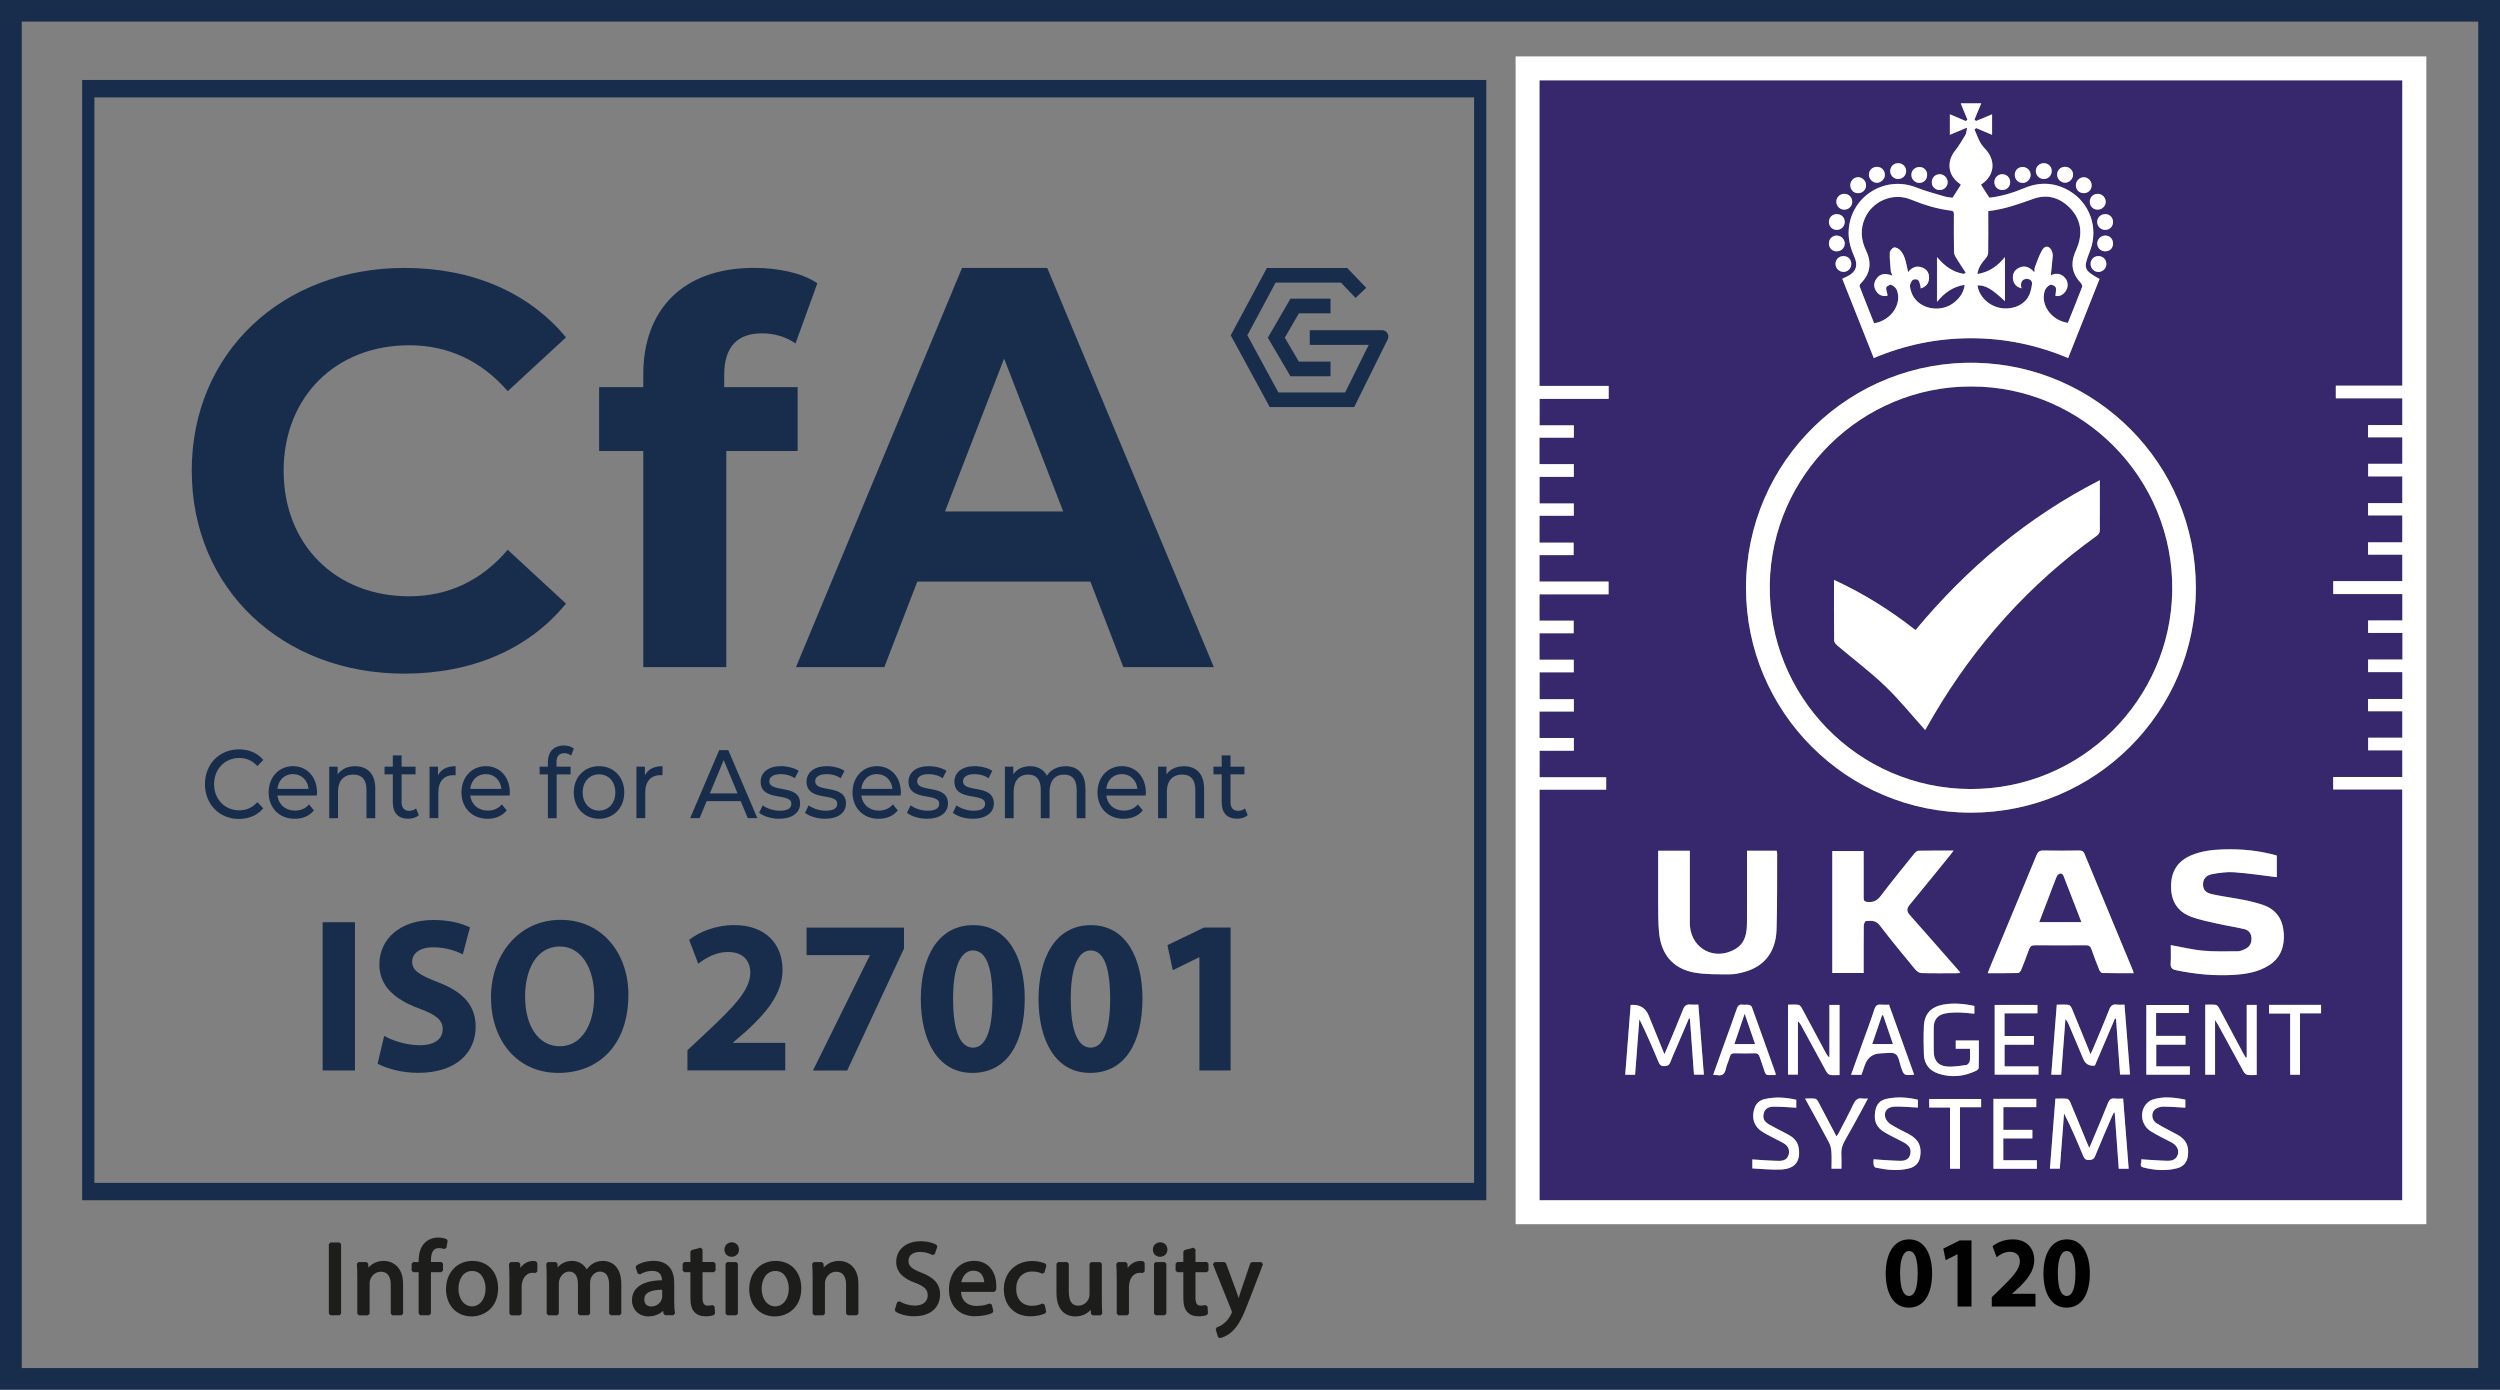 <?xml version="1.0" encoding="UTF-8"?>
<svg id="Layer_2" data-name="Layer 2" xmlns="http://www.w3.org/2000/svg" viewBox="0 0 523.65 291.08">
  <rect x="0" y="0" width="523.65" height="291.08" fill="#808080" stroke="none"/>
  <defs>
    <style>
      .cls-1 {
        fill: #1d1d1b;
      }

      .cls-2 {
        fill: #fff;
      }

      .cls-3 {
        fill: #010101;
      }

      .cls-4 {
        fill: #172d4b;
      }

      .cls-5 {
        fill: #37276c;
      }
    </style>
  </defs>
  <g id="Layer_1-2" data-name="Layer 1">
    <g>
      <g>
        <g>
          <path class="cls-5" d="M431.55,182.96c-.28.08-.62.32-.72.57-.63,1.53-1.19,3.08-1.78,4.62-.62,1.63-1.25,3.26-1.91,5h8.85c-1.3-3.36-2.54-6.59-3.81-9.82-.08-.19-.46-.42-.63-.37Z"/>
          <path class="cls-5" d="M412.69,165.27c23.42.07,41.94-18.81,42.3-41.47.38-23.71-18.91-42.91-42.16-42.85-22.91-.05-41.75,18.5-42.15,41.41-.41,23.36,18.39,42.84,42,42.91ZM384.15,121.49c6.17,2.82,11.76,6.34,17.07,10.51,10.78-12.96,23.4-23.63,38.61-31.4,0,2.21,0,4.23,0,6.25,0,1.35-.03,2.69.01,4.04.02.62-.18,1.01-.68,1.37-14.09,10.1-25.39,22.72-34.17,37.64-.59,1-1.16,2.02-1.74,3.03h0c-.07.06-.03.04-.01.02v-.02c-2.8-3.12-5.39-6.36-8.37-9.21-3.15-3.02-6.67-5.66-10.01-8.48-.3-.26-.68-.67-.68-1.01-.05-4.17-.03-8.35-.03-12.72Z"/>
          <path class="cls-5" d="M365.44,212.33c-.78,2.29-1.46,4.3-2.16,6.36h4.34c-.72-2.09-1.4-4.09-2.18-6.36Z"/>
          <path class="cls-5" d="M394.45,212.68c-.08-.01-.15-.02-.23-.03-.68,1.99-1.36,3.99-2.07,6.06h4.35c-.7-2.06-1.37-4.04-2.05-6.02Z"/>
          <path class="cls-5" d="M419.95,53.85v9.25c-2.76-2.6-4.1-3.36-5.76-3.31.36,2.27,2.14,4.11,4.53,4.68,2.3.55,4.87-.28,6.05-2.16.5-.8.72-1.83.85-2.79.09-.7-.5-1.14-1.22-1.08-.71.06-1.09.54-1.09,1.27,0,.22.07.44.11.71-1.03-.29-1.63-.9-1.78-1.88-.14-.97.17-1.81,1.03-2.31,1.33-.78,2.45-.28,3.46.84.03-.47-.02-.8.09-1.08.5-1.26.9-2.6,1.62-3.73.6-.94,1.55-.66,1.94.4.1.29.21.61.18.9-.11,1.38-.27,2.76-.41,4.13,1.06-.53,2.15-.45,3.03.59.63.76.67,1.88.1,2.7-.58.84-1.36,1.19-2.16,1,.04-.66.23-1.28.06-1.77-.1-.3-.88-.65-1.16-.53-.46.2-.95.7-1.11,1.18-1.02,2.95,1.33,6.27,4.82,6.79,1-2.5,2.02-5.01,2.99-7.54.08-.21-.1-.63-.29-.83-1.74-1.84-2.2-3.92-1.23-6.28.25-.61.53-1.2.72-1.82.91-2.89.33-5.49-1.78-7.63-2.1-2.14-4.73-2.93-7.58-1.91-3.08,1.1-6.14,2.22-9.51,2.58v1.08c0,2.55.02,5.11-.02,7.66,0,.41-.26.89-.54,1.21-.82.93-1.53,1.88-1.73,3.26,2.45-.39,4.23-1.63,5.78-3.57Z"/>
          <path class="cls-5" d="M411.35,57.39c.12-.09.24-.18.36-.27-.63-.96-1.27-1.9-1.86-2.88-.26-.43-.57-.94-.58-1.41-.06-2.59-.03-5.18-.03-7.76,0-.45.07-.87-.62-.94-2.93-.34-5.71-1.24-8.44-2.34-3.7-1.5-8,.31-9.6,3.97-1.01,2.31-.79,4.56.28,6.79,1.2,2.52.89,4.81-1.12,6.82-.16.16-.3.5-.24.67.99,2.56,2.01,5.11,3.03,7.69.39-.09.69-.14.98-.24,3.01-1.01,4.79-4.11,3.79-6.71-.18-.46-.7-.9-1.18-1.1-.25-.1-1,.29-1.05.54-.09.49.17,1.04.27,1.57,0,.05-.04.11-.08.2-.97.15-1.75-.16-2.3-.99-.54-.83-.55-1.71,0-2.53.84-1.26,2.05-1.24,3.41-.7-.15-.44-.32-.73-.35-1.02-.11-1.26-.25-2.52-.21-3.78.01-.4.5-1.01.87-1.11.37-.09.99.24,1.3.57.43.47.77,1.07.97,1.68.31.92.46,1.9.7,2.92.8-1.05,1.83-1.47,3.07-.93.96.41,1.38,1.22,1.31,2.25-.07,1.09-.69,1.76-1.76,2.08,0-.13.02-.23,0-.32-.15-.49-.19-1.08-.5-1.42-.19-.21-.98-.22-1.18-.02-.33.34-.62.97-.55,1.41.13.79.4,1.63.85,2.28,1.83,2.63,5.92,3.07,8.47.96,1.13-.93,1.95-2.06,2.14-3.65-2.46.39-4.24,1.64-5.8,3.58v-9.38c1.56,1.91,3.33,3.17,5.63,3.53Z"/>
          <path class="cls-5" d="M496.02,129.95h7.18v-5.52h-14.48v-2.71h14.47v-5.55h-7.18v-2.58h7.18v-5.64h-7.18v-2.57h7.18v-5.6h-7.16v-2.64h7.16v-5.55h-7.18v-2.57h7.18v-5.6h-13.93v-2.65h13.93V16.82h-180.73v64h14.49v2.71h-14.47v5.55h7.18v2.58h-7.21v5.54h7.2v2.67h-7.18v5.57h7.18v2.58h-7.19v5.64h7.15v2.61h-7.15v5.54h14.47v2.67h-14.47v5.52h7.16v2.64h-7.16v5.54h7.18v2.64h-7.16v5.63h7.18v2.58h-7.2v5.54h7.2v2.67h-7.18v5.56h13.95v2.59h-13.96v86.01h180.71v-86.05h-14.47v-2.61h14.48v-5.58h-7.16v-2.64h7.16v-5.55h-7.18v-2.57h7.19v-5.63h-7.18v-2.64h7.2v-5.57h-7.2v-2.61ZM441.03,52.64c-.97.03-1.74-.7-1.74-1.65,0-.88.77-1.64,1.66-1.65.94-.01,1.62.66,1.64,1.62.02.96-.62,1.65-1.57,1.68ZM441.2,55.26c.02.94-.77,1.72-1.7,1.7-.91-.03-1.61-.76-1.6-1.69,0-.93.71-1.63,1.64-1.63.93,0,1.64.7,1.66,1.62ZM442.59,46.52c-.01.94-.71,1.63-1.64,1.63-.91,0-1.65-.72-1.67-1.63-.02-.96.75-1.7,1.72-1.67.93.02,1.61.73,1.59,1.67ZM439.36,40.6c.91,0,1.66.71,1.69,1.62.02.89-.7,1.66-1.61,1.69-.93.04-1.67-.63-1.72-1.56-.05-.97.68-1.74,1.64-1.75ZM436.45,37.12c.89,0,1.64.73,1.66,1.64.02.94-.65,1.66-1.58,1.69-.93.03-1.67-.64-1.72-1.56-.05-.93.72-1.77,1.64-1.77ZM432.54,34.95c.92,0,1.66.71,1.68,1.62.02.86-.76,1.67-1.63,1.71-.88.03-1.66-.7-1.71-1.6-.05-.97.68-1.73,1.65-1.72ZM428.17,34.18c.92.04,1.59.76,1.57,1.68-.02.96-.79,1.67-1.74,1.63-.9-.04-1.6-.79-1.59-1.69.02-.94.8-1.66,1.75-1.62ZM423.62,34.99c.95-.02,1.72.73,1.71,1.67-.01.89-.74,1.64-1.63,1.66-.95.02-1.68-.71-1.68-1.68,0-.94.67-1.62,1.6-1.64ZM419.48,36.49c.92.05,1.6.79,1.57,1.72-.03.93-.75,1.61-1.68,1.59-.94-.02-1.63-.73-1.62-1.65,0-.95.8-1.7,1.74-1.66ZM408.42,28.22v-4.3c1.1.47,2.21.95,3.33,1.42.12-.09.23-.19.35-.28-.46-1.13-.93-2.27-1.4-3.43h4.29c-.47,1.12-.94,2.25-1.41,3.38.11.11.21.22.32.32,1.1-.46,2.21-.92,3.36-1.4v4.29c-1.11-.47-2.22-.94-3.33-1.41-.12.1-.23.19-.35.29.41.94.76,1.92,1.25,2.81.35.62.9,1.13,1.35,1.69,1.86,2.3,1.46,5.14-.95,6.84-.14.1-.27.19-.3.22.58.9,1.13,1.75,1.76,2.74,2.43-.28,4.92-1.01,7.34-2.02,3.23-1.36,6.41-1.19,9.43.59,4.24,2.5,6.07,7.66,4.41,12.3-.05.13-.09.26-.14.39-1.4,3.57-1.29,3.89,2.04,5.76-2.18,5.48-4.36,10.97-6.58,16.56-6.53-2.75-13.29-4.14-20.33-4.15-7.04,0-13.82,1.38-20.38,4.15-2.2-5.55-4.39-11.04-6.6-16.61.38-.17.68-.32.98-.46,1.82-.83,2.4-2.24,1.59-4.05-.72-1.62-1.25-3.27-1.24-5.07.03-7.34,7.36-12.24,14.19-9.53,1.91.76,3.92,1.28,5.9,1.87.58.17,1.21.21,1.68.28.64-1,1.17-1.83,1.75-2.73-.03-.02-.17-.16-.32-.27-2.39-1.69-2.72-4.53-.9-6.87.82-1.05,1.5-2.2,2.19-3.35.2-.33.19-.77.34-1.51-1.36.57-2.47,1.03-3.62,1.51ZM384.47,55.22c.04-.91.77-1.59,1.7-1.57.94.02,1.61.71,1.6,1.66-.01.92-.73,1.65-1.63,1.65-.94,0-1.7-.8-1.67-1.74ZM406.26,36.49c.9-.02,1.67.71,1.7,1.61.03.9-.68,1.66-1.58,1.7-.94.04-1.68-.61-1.73-1.54-.05-.97.66-1.75,1.62-1.77ZM402.1,34.99c.92.04,1.57.74,1.55,1.68-.02.92-.71,1.63-1.62,1.64-.91.01-1.71-.79-1.69-1.7.02-.94.8-1.66,1.75-1.62ZM397.63,34.18c.91.02,1.62.74,1.63,1.64,0,.93-.77,1.69-1.71,1.67-.91-.02-1.61-.73-1.62-1.65,0-.97.73-1.69,1.7-1.66ZM393.19,34.95c.93.02,1.61.74,1.61,1.68,0,.88-.78,1.65-1.67,1.65-.91,0-1.72-.85-1.67-1.76.05-.92.79-1.59,1.73-1.57ZM389.21,37.12c.87,0,1.65.77,1.66,1.66.02.91-.69,1.65-1.61,1.68-.94.03-1.65-.64-1.69-1.58-.04-.97.69-1.75,1.64-1.76ZM386.33,40.6c.9.01,1.63.73,1.64,1.63.01.9-.69,1.64-1.59,1.68-.95.04-1.73-.69-1.74-1.63-.02-.94.74-1.69,1.69-1.68ZM384.71,44.85c.95,0,1.66.67,1.68,1.6.02.91-.68,1.67-1.59,1.7-.97.04-1.72-.69-1.72-1.66,0-.93.7-1.63,1.63-1.64ZM384.72,49.34c.9,0,1.65.75,1.67,1.64.02.95-.75,1.69-1.73,1.66-.94-.03-1.59-.72-1.58-1.68.01-.94.71-1.64,1.64-1.63ZM414.06,76c24.9.63,45.89,20.96,45.89,47.22,0,25.96-21.13,47-47.15,47-25.97,0-47.09-21.1-47.08-47.07.01-26.74,22.04-47.82,48.34-47.15ZM347.32,178.21h6.63v1.16c0,4.56,0,9.11,0,13.67,0,.31,0,.62.02.93.41,4.89,5.31,7.36,9.57,4.79,2.04-1.23,2.36-3.3,2.38-5.42.04-4.66.01-9.32.01-13.98v-1.16h6.21c.04.2.1.36.1.53-.03,5.35.05,10.7-.13,16.05-.16,4.59-2.54,7.61-6.58,8.76-1.02.29-2.1.56-3.15.55-2.51-.02-5.06.06-7.51-.38-4.45-.81-6.95-3.81-7.36-8.4-.17-1.95-.17-3.93-.18-5.89-.03-3.69,0-7.38,0-11.2ZM354.82,225.11c-.28-3.91-.57-7.83-.85-11.75l-.21-.02c-.92,2.14-1.83,4.28-2.75,6.43-.38.89-.8,1.76-1.12,2.67-.23.65-.56.87-1.27.88-.74.01-1-.3-1.25-.91-1.24-2.99-2.51-5.96-3.99-8.93-.3,3.86-.6,7.73-.9,11.65h-2.06c.38-4.86.76-9.71,1.14-14.62q2.78-.21,3.76,2.19c1.08,2.64,2.15,5.29,3.31,8.13.22-.5.38-.85.53-1.2,1.13-2.7,2.28-5.39,3.35-8.11.33-.84.74-1.23,1.65-1.08.47.07.96.01,1.57.01.39,4.9.77,9.75,1.16,14.68h-2.07ZM363.32,220.61c-.53-.01-.81.14-.96.68-.25.89-.69,1.74-.88,2.64-.23,1.05-.77,1.44-1.8,1.25-.23-.04-.47-.04-.83-.06.78-2.19,1.54-4.32,2.3-6.44.88-2.46,1.8-4.91,2.64-7.38.22-.66.51-.98,1.23-.87.4.06.83-.04,1.24.03.25.04.61.23.68.43,1.69,4.65,3.34,9.32,5,13.98.02.06-.02.13-.05.3-.42,0-.87-.03-1.3,0-.55.05-.79-.18-.95-.69-.32-1.05-.72-2.08-1.06-3.13-.17-.51-.4-.79-1.02-.76-1.41.05-2.82.04-4.24,0ZM373.05,244.96c-1.98.1-3.97-.14-6.02-.23v-1.88c1.85.11,3.7.27,5.54.3.96.02,1.88-.28,2.1-1.44.2-1.05-.22-1.81-1.35-2.41-1.34-.71-2.72-1.36-4.02-2.13-1.91-1.14-2.53-2.98-1.81-5.08.36-1.05,1.12-1.65,2.15-1.89,2.19-.51,4.37-.36,6.59.15v1.66c-1.57-.08-3.11-.22-4.65-.22-.95,0-1.87.26-2.16,1.39-.27,1.07.05,1.75,1.26,2.43,1.23.7,2.51,1.3,3.75,1.97,1.09.59,2.01,1.34,2.25,2.66.54,2.9-.65,4.56-3.65,4.71ZM376.58,213.93v11.16h-2.07v-14.65c.76,0,1.49-.07,2.18.03.28.04.57.42.73.72,1.69,3.12,3.35,6.25,5.02,9.38.17.32.36.63.74.92v-11h2.12v14.69c-.7,0-1.36.09-1.99-.04-.32-.06-.65-.45-.82-.77-1.75-3.16-3.47-6.34-5.19-9.52-.18-.32-.37-.64-.72-.92ZM389.67,233.06c-1.06,1.93-2.09,3.88-3.21,5.78-.56.96-.85,1.92-.77,3.03.07.95.01,1.92.01,2.93h-2.07c0-1.18.06-2.34-.02-3.5-.04-.66-.19-1.37-.49-1.95-1.61-3.04-3.28-6.04-5.03-9.24.8,0,1.47-.06,2.12.03.25.04.51.39.65.66,1.26,2.37,2.5,4.75,3.81,7.24.18-.27.34-.46.45-.68,1.04-2.02,2.12-4.02,3.09-6.07.42-.89.91-1.39,1.94-1.18.3.06.62,0,1.1,0-.56,1.05-1.06,2-1.58,2.95ZM390.6,223.16c-.22.65-.45,1.3-.68,1.97h-2.18c.89-2.48,1.75-4.87,2.61-7.27.77-2.14,1.58-4.27,2.27-6.43.26-.82.65-1.1,1.47-1,.51.06,1.03.01,1.6.01,1.75,4.89,3.49,9.74,5.26,14.66-2.14.19-2.13.19-2.75-1.6-.33-.94-.45-2.22-1.12-2.7-.67-.48-1.92-.17-2.91-.18q-2.7-.01-3.55,2.53ZM402.15,242.47c-.26,1.26-1.11,1.97-2.29,2.27-2.33.58-4.66.32-6.97-.17-.18-.04-.4-.35-.43-.56-.07-.43-.02-.88-.02-1.18,1.89.12,3.7.28,5.51.32.9.02,1.84-.18,2.14-1.26.32-1.14-.1-1.93-1.33-2.6-1.27-.69-2.59-1.3-3.85-2.02-1.85-1.06-2.44-2.36-2.14-4.4.24-1.62,1-2.45,2.63-2.76,2.1-.4,4.18-.27,6.32.24v1.64c-1.64-.08-3.24-.25-4.84-.2-1.52.04-2.32.97-2,2.25.14.56.65,1.15,1.15,1.47,1.22.77,2.54,1.38,3.82,2.06,2.02,1.07,2.77,2.66,2.3,4.9ZM401.14,203.01c-2.5-3.03-5.01-6.06-7.39-9.19-.85-1.12-1.86-.99-2.93-.89-.18.02-.43.62-.43.96-.03,2.9-.02,5.8-.02,8.69v1.22h-6.57v-25.55h6.57c0,1.48,0,2.95,0,4.42,0,1.79.02,3.59,0,5.38,0,.61.18.82.82.87,1.17.09,1.97-.24,2.72-1.22,2.29-3.02,4.69-5.96,7.07-8.92.21-.27.57-.59.87-.59,2.37-.05,4.75-.03,7.35-.03-.33.43-.53.72-.76,1-2.81,3.45-5.6,6.91-8.43,10.34-.64.78-.67,1.37.02,2.15,3.53,3.97,7.01,7.97,10.59,12.05-.23.06-.37.13-.52.13-2.55,0-5.11.04-7.66-.03-.44-.01-.98-.42-1.29-.8ZM402.98,215.01c.11-2.62,1.49-4.1,4.06-4.57,2.17-.4,4.31-.17,6.52.27v1.63c-1.16-.09-2.28-.24-3.4-.25-.96,0-1.94.03-2.87.24-1.47.32-2.21,1.31-2.24,2.82-.03,1.69-.02,3.38,0,5.07.01,1.85.86,3,2.7,3.18,1.37.13,2.79-.12,4.17-.32.28-.04.64-.56.69-.9.1-.77.03-1.57.03-2.49h-2.98v-1.74h4.84c0,1.9.02,3.82-.03,5.74,0,.21-.34.5-.58.62-2.5,1.19-5.09,1.45-7.74.63-1.97-.61-3.06-1.99-3.15-4.02-.08-1.96-.09-3.93,0-5.89ZM414.97,231.92h-4.43v12.88h-2.09v-12.82h-4.36v-1.79h10.88v1.73ZM426.64,244.79h-9.09v-14.64h8.97v1.74h-6.9v4.76h6.08v1.79h-6.09v4.55h7.03v1.78ZM426.97,225.09h-9.17v-14.59h8.95v1.75h-6.89v4.75h6.16v1.83h-6.16v4.53h7.1v1.72ZM443.78,244.8c-.29-3.94-.57-7.84-.85-11.74-.06-.02-.11-.03-.17-.05-.14.29-.29.58-.42.87-1.18,2.75-2.38,5.5-3.51,8.27-.28.68-.66.8-1.32.82-.69.02-.94-.29-1.18-.86-1.24-2.98-2.51-5.95-4.01-8.91-.3,3.84-.59,7.68-.89,11.59h-2.07c.38-4.88.76-9.71,1.15-14.67.85,0,1.67-.06,2.47.04.25.03.54.45.66.75,1.18,2.83,2.33,5.67,3.5,8.5.11.28.25.55.46,1.03.26-.59.44-1.01.62-1.43,1.1-2.64,2.23-5.26,3.28-7.92.3-.76.68-1.11,1.5-.99.5.07,1.03.01,1.68.01.39,4.9.77,9.76,1.16,14.69h-2.08ZM444.08,225.09c-.28-3.9-.56-7.8-.85-11.71-.08,0-.15-.01-.23-.02-1.4,3.29-2.81,6.58-4.2,9.85q-1.75.18-2.39-1.31c-1.05-2.47-2.09-4.95-3.14-7.43-.14-.34-.3-.67-.64-.99-.3,3.85-.59,7.7-.89,11.63h-2.07c.38-4.86.76-9.69,1.15-14.66.85,0,1.68-.07,2.48.04.28.04.57.51.72.85,1.28,3.08,2.53,6.18,3.87,9.48.22-.47.38-.78.51-1.1,1.14-2.74,2.31-5.46,3.39-8.22.33-.85.76-1.2,1.66-1.07.47.07.96.01,1.55.01.39,4.89.77,9.72,1.16,14.65h-2.08ZM440.35,203.81c-.22,0-.53-.37-.64-.64-.58-1.44-1.14-2.88-1.64-4.35-.22-.64-.57-.83-1.21-.83-3.55.02-7.1.03-10.66,0-.67,0-.99.24-1.2.85-.51,1.46-1.07,2.91-1.66,4.34-.11.26-.42.62-.65.63-2.06.05-4.13.03-6.34.03.16-.44.26-.76.39-1.06,3.28-7.88,6.57-15.76,9.82-23.65.29-.71.62-1,1.42-.98,2.52.05,5.04.04,7.55,0,.56,0,.86.14,1.08.68,3.36,8.15,6.75,16.28,10.13,24.42.06.15.1.31.18.58-2.25,0-4.41.02-6.57-.03ZM458.28,242.07c-.17,1.38-.92,2.29-2.27,2.64-2.36.62-4.74.42-7.06-.16-1.05-.26-.2-1.22-.46-1.71,1.92.12,3.73.28,5.54.31.96.02,1.88-.28,2.16-1.39.25-.98-.27-1.89-1.4-2.49-1.4-.74-2.84-1.41-4.19-2.24-1.82-1.12-2.45-3.36-1.44-5.24.33-.61,1-1.22,1.64-1.43,2.28-.77,4.61-.5,6.94-.02v1.68c-1.57-.08-3.1-.21-4.63-.22-.52,0-1.11.17-1.56.46-1.04.66-.97,2.32.19,3.05,1.4.87,2.91,1.57,4.35,2.38,1.8,1.01,2.45,2.35,2.19,4.39ZM458.7,225.1h-9.12v-14.59h8.9v1.68h-6.86v4.79h6.16v1.84h-6.13v4.54h7.05v1.74ZM472.7,225.17c-.68,0-1.34.08-1.96-.03-.32-.06-.66-.44-.83-.75-1.77-3.2-3.5-6.42-5.24-9.62-.16-.29-.35-.57-.69-1.13v11.47h-2.05v-14.66c.75,0,1.5-.07,2.23.04.27.04.55.45.71.75,1.7,3.16,3.38,6.32,5.06,9.49.14.27.3.53.46.79.08,0,.16-.02.24-.03v-10.98h2.09v14.68ZM467.93,204.16c-4.08.25-8.12-.13-12.13-.97-.86-.18-1.21-.54-1.15-1.46.09-1.23.02-2.47.02-3.8,2.35.42,4.54.97,6.75,1.17,2.42.22,4.87.15,7.31.12.55,0,1.14-.28,1.65-.54.88-.45,1.25-1.22,1.2-2.22-.05-1.01-.6-1.67-1.5-1.88-1.87-.45-3.78-.72-5.66-1.15-1.84-.42-3.71-.78-5.48-1.44-2.87-1.07-4.21-3.29-4.21-6.35,0-3.17,1.42-5.34,4.29-6.54,2.17-.91,4.46-1.15,6.78-1.22,3.74-.11,7.43.26,11.08,1.29v4.53c-2.99-.36-5.95-.82-8.93-1.03-1.52-.11-3.1.11-4.61.39-1.32.25-1.9,1.06-1.91,2.11-.01,1.09.48,1.79,1.89,2.1,2.18.48,4.41.75,6.6,1.19,1.41.29,2.83.62,4.19,1.1,2.69.96,4.03,3,4.21,5.81.18,2.8-.62,5.18-3.11,6.77-2.23,1.42-4.75,1.84-7.3,1.99ZM486.17,212.25h-4.41v12.86h-2.06v-12.82h-4.43v-1.81h10.9v1.77Z"/>
          <path class="cls-2" d="M317.46,11.81v244.61h190.76V11.81h-190.76ZM503.22,138.14h-7.2v2.64h7.18v5.63h-7.19v2.57h7.18v5.55h-7.16v2.64h7.16v5.58h-14.48v2.61h14.47v86.05h-180.71v-86.01h13.96v-2.59h-13.95v-5.56h7.18v-2.67h-7.2v-5.54h7.2v-2.58h-7.18v-5.63h7.16v-2.64h-7.18v-5.54h7.16v-2.64h-7.16v-5.52h14.47v-2.67h-14.47v-5.54h7.15v-2.61h-7.15v-5.64h7.19v-2.58h-7.18v-5.57h7.18v-2.67h-7.2v-5.54h7.21v-2.58h-7.18v-5.55h14.47v-2.71h-14.49V16.82h180.73v63.96h-13.93v2.65h13.93v5.6h-7.18v2.57h7.18v5.55h-7.16v2.64h7.16v5.6h-7.18v2.57h7.18v5.64h-7.18v2.58h7.18v5.55h-14.47v2.71h14.48v5.52h-7.18v2.61h7.2v5.57Z"/>
          <path class="cls-2" d="M412.8,170.22c26.01,0,47.14-21.04,47.15-47,0-26.26-20.99-46.59-45.89-47.22-26.3-.67-48.33,20.41-48.34,47.15-.01,25.97,21.11,47.07,47.08,47.07ZM412.84,80.95c23.24-.07,42.53,19.14,42.16,42.85-.36,22.66-18.88,41.54-42.3,41.47-23.61-.07-42.41-19.55-42-42.91.4-22.9,19.24-41.45,42.15-41.41Z"/>
          <path class="cls-2" d="M409.51,31.56c-1.83,2.34-1.49,5.18.9,6.87.16.11.29.24.32.27-.58.9-1.11,1.72-1.75,2.73-.47-.08-1.1-.11-1.68-.28-1.98-.59-3.99-1.11-5.9-1.87-6.83-2.71-14.16,2.19-14.19,9.53,0,1.81.52,3.45,1.24,5.07.8,1.82.22,3.22-1.59,4.05-.3.14-.6.28-.98.46,2.21,5.57,4.4,11.06,6.6,16.61,6.56-2.77,13.34-4.15,20.38-4.15,7.04,0,13.8,1.4,20.33,4.15,2.22-5.59,4.4-11.08,6.58-16.56-3.33-1.87-3.44-2.19-2.04-5.76.05-.13.09-.26.14-.39,1.66-4.64-.17-9.8-4.41-12.3-3.03-1.78-6.2-1.95-9.43-.59-2.42,1.02-4.92,1.75-7.34,2.02-.63-.98-1.18-1.83-1.76-2.74.03-.02.16-.12.3-.22,2.41-1.71,2.8-4.54.95-6.84-.45-.56-1.01-1.07-1.35-1.69-.5-.89-.84-1.87-1.25-2.81.12-.1.23-.19.35-.29,1.11.47,2.23.94,3.33,1.41v-4.29c-1.15.48-2.25.94-3.36,1.4-.11-.11-.21-.22-.32-.32.47-1.13.95-2.26,1.41-3.38h-4.29c.47,1.16.94,2.3,1.4,3.43-.12.09-.23.19-.35.28-1.11-.47-2.22-.95-3.33-1.42v4.3c1.15-.48,2.26-.94,3.62-1.51-.16.73-.15,1.18-.34,1.51-.69,1.14-1.37,2.3-2.19,3.35ZM415.9,54.15c.28-.32.53-.8.54-1.21.05-2.55.02-5.11.02-7.66v-1.08c3.37-.36,6.43-1.48,9.51-2.58,2.85-1.01,5.48-.23,7.58,1.91,2.1,2.15,2.69,4.75,1.78,7.63-.2.62-.48,1.22-.72,1.82-.97,2.36-.51,4.44,1.23,6.28.19.2.37.61.29.83-.97,2.53-1.99,5.05-2.99,7.54-3.49-.52-5.84-3.84-4.82-6.79.17-.48.65-.98,1.11-1.18.28-.12,1.05.23,1.16.53.17.49-.02,1.1-.06,1.77.8.19,1.58-.15,2.16-1,.56-.82.53-1.94-.1-2.7-.88-1.05-1.97-1.12-3.03-.59.14-1.37.3-2.75.41-4.13.02-.3-.08-.62-.18-.9-.39-1.06-1.33-1.34-1.94-.4-.72,1.12-1.12,2.46-1.62,3.73-.11.27-.06.61-.09,1.08-1.01-1.13-2.14-1.63-3.46-.84-.85.5-1.17,1.34-1.03,2.31.15.99.75,1.59,1.78,1.88-.05-.27-.11-.49-.11-.71,0-.73.37-1.21,1.09-1.27.72-.06,1.32.38,1.22,1.08-.13.96-.35,1.99-.85,2.79-1.18,1.88-3.75,2.71-6.05,2.16-2.39-.57-4.17-2.41-4.53-4.68,1.67-.05,3,.71,5.76,3.31v-9.25c-1.55,1.93-3.34,3.17-5.78,3.57.19-1.38.91-2.33,1.73-3.26ZM411.53,59.65c-.19,1.59-1.01,2.71-2.14,3.65-2.55,2.11-6.63,1.67-8.47-.96-.45-.65-.73-1.49-.85-2.28-.07-.44.22-1.07.55-1.41.2-.21.99-.2,1.18.02.31.34.35.93.5,1.42.03.09,0,.19,0,.32,1.08-.32,1.69-.99,1.76-2.08.07-1.03-.35-1.84-1.31-2.25-1.24-.54-2.27-.12-3.07.93-.23-1.02-.39-1.99-.7-2.92-.2-.61-.54-1.21-.97-1.68-.31-.33-.92-.67-1.3-.57-.38.1-.86.71-.87,1.11-.04,1.26.11,2.52.21,3.78.03.3.19.58.35,1.02-1.35-.54-2.57-.56-3.41.7-.55.82-.53,1.7,0,2.53.54.84,1.33,1.14,2.3.99.04-.09.09-.15.08-.2-.1-.53-.36-1.08-.27-1.57.04-.25.8-.64,1.05-.54.47.19,1,.63,1.18,1.1,1,2.6-.78,5.71-3.79,6.71-.29.1-.6.14-.98.24-1.02-2.58-2.05-5.12-3.03-7.69-.07-.17.08-.51.24-.67,2-2.01,2.32-4.3,1.12-6.82-1.07-2.23-1.28-4.48-.28-6.79,1.6-3.66,5.9-5.47,9.6-3.97,2.73,1.1,5.51,2,8.44,2.34.69.08.62.49.62.94,0,2.59-.03,5.18.03,7.76.01.48.31.98.58,1.41.59.98,1.24,1.92,1.86,2.88-.12.09-.24.18-.36.27-2.3-.36-4.07-1.62-5.63-3.53v9.38c1.56-1.94,3.34-3.19,5.8-3.58Z"/>
          <path class="cls-2" d="M410.09,203.84c.14,0,.29-.07.52-.13-3.58-4.08-7.06-8.08-10.59-12.05-.69-.78-.66-1.37-.02-2.15,2.83-3.43,5.63-6.89,8.43-10.34.22-.28.43-.57.76-1-2.6,0-4.98-.02-7.35.03-.3,0-.65.33-.87.59-2.38,2.96-4.78,5.9-7.07,8.92-.74.98-1.55,1.32-2.72,1.22-.64-.05-.83-.27-.82-.87.02-1.79,0-3.59,0-5.38,0-1.47,0-2.94,0-4.42h-6.57v25.55h6.57v-1.22c0-2.9-.01-5.8.02-8.69,0-.34.25-.94.43-.96,1.07-.1,2.08-.23,2.93.89,2.38,3.13,4.89,6.16,7.39,9.19.31.38.85.78,1.29.8,2.55.08,5.1.04,7.66.03Z"/>
          <path class="cls-2" d="M436.62,178.83c-.22-.54-.52-.69-1.08-.68-2.52.03-5.04.05-7.55,0-.79-.02-1.12.27-1.42.98-3.25,7.89-6.54,15.77-9.82,23.65-.13.31-.23.62-.39,1.06,2.21,0,4.27.02,6.34-.03.23,0,.54-.36.65-.63.58-1.43,1.14-2.88,1.66-4.34.22-.61.54-.85,1.2-.85,3.55.03,7.1.03,10.66,0,.65,0,1,.19,1.21.83.5,1.47,1.06,2.91,1.64,4.35.11.26.41.63.64.64,2.16.05,4.33.03,6.57.03-.08-.27-.12-.43-.18-.58-3.38-8.14-6.76-16.28-10.13-24.42ZM427.13,193.15c.67-1.74,1.29-3.37,1.91-5,.59-1.54,1.15-3.09,1.78-4.62.11-.26.44-.5.72-.57.17-.05.55.18.63.37,1.27,3.22,2.51,6.46,3.81,9.82h-8.85Z"/>
          <path class="cls-2" d="M478.34,195.41c-.18-2.81-1.52-4.85-4.21-5.81-1.35-.48-2.77-.82-4.19-1.1-2.19-.44-4.42-.71-6.6-1.19-1.41-.31-1.9-1.01-1.89-2.1.01-1.05.59-1.86,1.91-2.11,1.51-.28,3.09-.5,4.61-.39,2.98.21,5.94.67,8.93,1.03v-4.53c-3.65-1.04-7.33-1.4-11.08-1.29-2.32.07-4.61.31-6.78,1.22-2.88,1.2-4.29,3.37-4.29,6.54,0,3.06,1.34,5.28,4.21,6.35,1.76.65,3.63,1.02,5.48,1.44,1.88.43,3.79.7,5.66,1.15.9.21,1.45.87,1.5,1.88.05,1-.32,1.77-1.2,2.22-.51.26-1.1.54-1.65.54-2.44.02-4.89.09-7.31-.12-2.21-.2-4.39-.75-6.75-1.17,0,1.33.07,2.57-.02,3.8-.07.92.29,1.28,1.15,1.46,4,.83,8.05,1.22,12.13.97,2.56-.16,5.07-.58,7.3-1.99,2.49-1.58,3.29-3.96,3.11-6.77Z"/>
          <path class="cls-2" d="M347.51,195.3c.41,4.59,2.91,7.59,7.36,8.4,2.45.45,5,.37,7.51.38,1.05,0,2.12-.26,3.15-.55,4.04-1.15,6.43-4.17,6.58-8.76.18-5.34.1-10.7.13-16.05,0-.16-.06-.33-.1-.53h-6.21v1.16c0,4.66.03,9.32-.01,13.98-.02,2.12-.34,4.19-2.38,5.42-4.26,2.57-9.16.1-9.57-4.79-.03-.31-.02-.62-.02-.93,0-4.56,0-9.11,0-13.67v-1.16h-6.63c0,3.82-.02,7.51,0,11.2.01,1.96,0,3.94.18,5.89Z"/>
          <path class="cls-2" d="M443.02,230.1c-.83-.12-1.2.23-1.5.99-1.05,2.66-2.18,5.29-3.28,7.92-.18.42-.36.83-.62,1.43-.22-.48-.35-.76-.46-1.03-1.16-2.84-2.31-5.68-3.5-8.5-.13-.3-.41-.72-.66-.75-.8-.1-1.62-.04-2.47-.04-.39,4.96-.77,9.79-1.15,14.67h2.07c.3-3.9.59-7.74.89-11.59,1.5,2.96,2.77,5.93,4.01,8.91.24.57.49.88,1.18.86.66-.02,1.04-.14,1.32-.82,1.13-2.77,2.33-5.52,3.51-8.27.13-.3.28-.58.42-.87.06.02.11.03.17.05.28,3.9.57,7.8.85,11.74h2.08c-.39-4.93-.77-9.78-1.16-14.69-.65,0-1.17.06-1.68-.01Z"/>
          <path class="cls-2" d="M443.44,210.42c-.89-.13-1.33.21-1.66,1.07-1.07,2.76-2.25,5.48-3.39,8.22-.13.32-.29.63-.51,1.1-1.34-3.3-2.59-6.4-3.87-9.48-.14-.34-.44-.81-.72-.85-.8-.11-1.62-.04-2.48-.04-.39,4.97-.77,9.8-1.15,14.66h2.07c.3-3.92.6-7.78.89-11.63.34.32.49.65.64.99,1.05,2.48,2.09,4.95,3.14,7.43q.64,1.5,2.39,1.31c1.4-3.27,2.8-6.56,4.2-9.85.08,0,.15.01.23.02.28,3.91.56,7.82.85,11.71h2.08c-.39-4.93-.77-9.76-1.16-14.65-.6,0-1.09.06-1.55-.01Z"/>
          <path class="cls-2" d="M354.16,210.42c-.91-.14-1.32.25-1.65,1.08-1.07,2.72-2.22,5.41-3.35,8.11-.15.35-.31.69-.53,1.2-1.16-2.84-2.23-5.49-3.31-8.13q-.98-2.4-3.76-2.19c-.38,4.91-.76,9.76-1.14,14.62h2.06c.3-3.92.6-7.78.9-11.65,1.47,2.97,2.75,5.95,3.99,8.93.25.61.51.92,1.25.91.71-.01,1.04-.23,1.27-.88.32-.91.74-1.78,1.12-2.67.92-2.14,1.83-4.28,2.75-6.43l.21.02c.28,3.92.57,7.84.85,11.75h2.07c-.39-4.93-.77-9.78-1.16-14.68-.61,0-1.1.06-1.57-.01Z"/>
          <path class="cls-2" d="M470.61,221.48c-.08,0-.16.02-.24.03-.15-.26-.31-.52-.46-.79-1.69-3.16-3.36-6.33-5.06-9.49-.16-.3-.44-.71-.71-.75-.73-.11-1.48-.04-2.23-.04v14.66h2.05v-11.47c.35.56.53.84.69,1.13,1.75,3.21,3.48,6.43,5.24,9.62.18.32.51.69.83.75.62.12,1.28.03,1.96.03v-14.68h-2.09v10.98Z"/>
          <path class="cls-2" d="M383.32,225.14c.62.12,1.28.04,1.99.04v-14.69h-2.12v11c-.38-.28-.57-.6-.74-.92-1.67-3.13-3.33-6.26-5.02-9.38-.16-.3-.46-.68-.73-.72-.7-.1-1.42-.03-2.18-.03v14.65h2.07v-11.16c.36.28.55.6.72.92,1.73,3.17,3.45,6.36,5.19,9.52.18.32.51.71.82.77Z"/>
          <path class="cls-2" d="M406.14,224.92c2.65.82,5.24.57,7.74-.63.25-.12.58-.4.58-.62.05-1.92.03-3.83.03-5.74h-4.84v1.74h2.98c0,.92.07,1.72-.03,2.49-.04.34-.41.86-.69.9-1.38.19-2.8.45-4.17.32-1.84-.17-2.69-1.33-2.7-3.18-.01-1.69-.03-3.38,0-5.07.03-1.51.78-2.5,2.24-2.82.93-.2,1.91-.25,2.87-.24,1.12.01,2.24.16,3.4.25v-1.63c-2.2-.44-4.34-.67-6.52-.27-2.57.48-3.96,1.96-4.06,4.57-.08,1.96-.07,3.93,0,5.89.08,2.04,1.18,3.41,3.15,4.02Z"/>
          <path class="cls-2" d="M451.64,218.82h6.13v-1.84h-6.16v-4.79h6.86v-1.68h-8.9v14.59h9.12v-1.74h-7.05v-4.54Z"/>
          <path class="cls-2" d="M394.15,220.62c.99,0,2.24-.3,2.91.18.67.48.8,1.76,1.12,2.7.63,1.79.62,1.79,2.75,1.6-1.77-4.93-3.51-9.78-5.26-14.66-.57,0-1.09.05-1.6-.01-.82-.1-1.21.18-1.47,1-.69,2.16-1.5,4.29-2.27,6.43-.86,2.39-1.72,4.79-2.61,7.27h2.18c.23-.67.46-1.31.68-1.97q.85-2.54,3.55-2.53ZM394.22,212.64c.08.01.15.02.23.03.67,1.98,1.35,3.96,2.05,6.02h-4.35c.71-2.07,1.39-4.06,2.07-6.06Z"/>
          <path class="cls-2" d="M368.57,221.37c.34,1.05.74,2.08,1.06,3.13.16.51.4.74.95.69.44-.04.88,0,1.3,0,.03-.17.07-.25.05-.3-1.66-4.67-3.31-9.33-5-13.98-.07-.21-.43-.39-.68-.43-.4-.07-.83.03-1.24-.03-.72-.1-1,.21-1.23.87-.84,2.47-1.75,4.92-2.64,7.38-.76,2.13-1.52,4.25-2.3,6.44.35.02.6.02.83.06,1.03.19,1.57-.2,1.8-1.25.19-.9.63-1.75.88-2.64.15-.54.43-.69.96-.68,1.41.03,2.83.05,4.24,0,.62-.02.85.25,1.02.76ZM363.28,218.69c.7-2.07,1.38-4.08,2.16-6.36.78,2.27,1.46,4.27,2.18,6.36h-4.34Z"/>
          <path class="cls-2" d="M419.87,218.83h6.16v-1.83h-6.16v-4.75h6.89v-1.75h-8.95v14.59h9.17v-1.72h-7.1v-4.53Z"/>
          <path class="cls-2" d="M419.61,238.46h6.09v-1.79h-6.08v-4.76h6.9v-1.74h-8.97v14.64h9.09v-1.78h-7.03v-4.55Z"/>
          <path class="cls-2" d="M456.09,237.68c-1.44-.81-2.95-1.51-4.35-2.38-1.16-.72-1.23-2.38-.19-3.05.44-.28,1.03-.46,1.56-.46,1.53.01,3.07.14,4.63.22v-1.68c-2.34-.48-4.66-.75-6.94.02-.64.22-1.31.83-1.64,1.43-1.01,1.88-.38,4.12,1.44,5.24,1.35.83,2.79,1.5,4.19,2.24,1.13.6,1.65,1.51,1.4,2.49-.29,1.11-1.2,1.41-2.16,1.39-1.81-.04-3.62-.2-5.54-.31.26.49-.59,1.45.46,1.71,2.32.57,4.7.78,7.06.16,1.35-.35,2.1-1.26,2.27-2.64.26-2.04-.39-3.38-2.19-4.39Z"/>
          <path class="cls-2" d="M399.85,237.57c-1.28-.68-2.6-1.29-3.82-2.06-.5-.32-1.01-.91-1.15-1.47-.33-1.28.48-2.21,2-2.25,1.6-.04,3.2.13,4.84.2v-1.64c-2.13-.51-4.22-.64-6.32-.24-1.63.31-2.39,1.14-2.63,2.76-.31,2.04.29,3.34,2.14,4.4,1.25.72,2.57,1.33,3.85,2.02,1.24.67,1.65,1.46,1.33,2.6-.3,1.08-1.24,1.28-2.14,1.26-1.81-.04-3.62-.2-5.51-.32,0,.29-.05.74.02,1.18.03.21.25.52.43.56,2.31.49,4.64.75,6.97.17,1.18-.29,2.03-1.01,2.29-2.27.47-2.24-.28-3.83-2.3-4.9Z"/>
          <path class="cls-2" d="M374.45,237.59c-1.24-.67-2.52-1.27-3.75-1.97-1.21-.68-1.52-1.36-1.26-2.43.28-1.13,1.2-1.39,2.16-1.39,1.54,0,3.07.14,4.65.22v-1.66c-2.22-.51-4.4-.65-6.59-.15-1.04.24-1.8.84-2.15,1.89-.71,2.1-.1,3.94,1.81,5.08,1.3.77,2.68,1.41,4.02,2.13,1.13.6,1.55,1.36,1.35,2.41-.22,1.16-1.14,1.46-2.1,1.44-1.85-.03-3.69-.19-5.54-.3v1.88c2.05.09,4.04.33,6.02.23,3-.15,4.19-1.81,3.65-4.71-.25-1.32-1.16-2.07-2.25-2.66Z"/>
          <path class="cls-2" d="M390.15,230.1c-1.03-.2-1.52.3-1.94,1.18-.97,2.05-2.05,4.05-3.09,6.07-.11.22-.27.41-.45.68-1.31-2.49-2.54-4.87-3.81-7.24-.14-.27-.41-.62-.65-.66-.65-.09-1.32-.03-2.12-.03,1.75,3.2,3.43,6.2,5.03,9.24.31.58.45,1.29.49,1.95.08,1.15.02,2.32.02,3.5h2.07c0-1.01.05-1.98-.01-2.93-.08-1.11.21-2.07.77-3.03,1.11-1.9,2.15-3.85,3.21-5.78.52-.94,1.02-1.9,1.58-2.95-.49,0-.81.05-1.1,0Z"/>
          <path class="cls-2" d="M475.27,212.29h4.43v12.82h2.06v-12.86h4.41v-1.77h-10.9v1.81Z"/>
          <path class="cls-2" d="M404.09,231.98h4.36v12.82h2.09v-12.88h4.43v-1.73h-10.88v1.79Z"/>
          <path class="cls-2" d="M397.55,37.49c.94.02,1.72-.74,1.71-1.67,0-.9-.72-1.62-1.63-1.64-.97-.02-1.7.7-1.7,1.66,0,.91.71,1.63,1.62,1.65Z"/>
          <path class="cls-2" d="M428.01,37.49c.95.05,1.72-.67,1.74-1.63.02-.92-.66-1.64-1.57-1.68-.95-.04-1.73.68-1.75,1.62-.02.9.69,1.64,1.59,1.69Z"/>
          <path class="cls-2" d="M432.6,38.27c.87-.03,1.65-.85,1.63-1.71-.02-.91-.76-1.62-1.68-1.62-.98,0-1.7.75-1.65,1.72.04.9.83,1.63,1.71,1.6Z"/>
          <path class="cls-2" d="M439.28,46.52c.01.91.75,1.63,1.67,1.63.94,0,1.63-.69,1.64-1.63.01-.94-.66-1.65-1.59-1.67-.97-.02-1.73.72-1.72,1.67Z"/>
          <path class="cls-2" d="M384.81,48.15c.91-.04,1.61-.79,1.59-1.7-.02-.93-.73-1.6-1.68-1.6-.93,0-1.63.71-1.63,1.64,0,.97.76,1.7,1.72,1.66Z"/>
          <path class="cls-2" d="M436.53,40.46c.93-.03,1.61-.75,1.58-1.69-.02-.91-.77-1.65-1.66-1.64-.92,0-1.69.84-1.64,1.77.05.92.79,1.59,1.72,1.56Z"/>
          <path class="cls-2" d="M389.26,40.46c.92-.03,1.62-.77,1.61-1.68-.01-.89-.79-1.66-1.66-1.66-.95,0-1.68.79-1.64,1.76.04.94.75,1.61,1.69,1.58Z"/>
          <path class="cls-2" d="M393.13,38.28c.88,0,1.66-.77,1.67-1.65,0-.94-.68-1.65-1.61-1.68-.94-.02-1.68.65-1.73,1.57-.05.91.76,1.76,1.67,1.76Z"/>
          <path class="cls-2" d="M402.04,38.31c.91-.01,1.6-.72,1.62-1.64.02-.94-.63-1.65-1.55-1.68-.96-.04-1.74.68-1.75,1.62-.02.91.78,1.71,1.69,1.7Z"/>
          <path class="cls-2" d="M423.7,38.31c.89-.02,1.62-.77,1.63-1.66.01-.94-.75-1.68-1.71-1.67-.93.02-1.6.7-1.6,1.64,0,.97.73,1.71,1.68,1.68Z"/>
          <path class="cls-2" d="M386.38,43.91c.9-.03,1.6-.78,1.59-1.68-.01-.9-.74-1.62-1.64-1.63-.95-.01-1.71.74-1.69,1.68.02.94.79,1.67,1.74,1.63Z"/>
          <path class="cls-2" d="M419.37,39.8c.93.02,1.65-.66,1.68-1.59.03-.93-.65-1.67-1.57-1.72-.94-.05-1.73.7-1.74,1.66,0,.92.69,1.63,1.62,1.65Z"/>
          <path class="cls-2" d="M406.37,39.8c.91-.04,1.61-.8,1.58-1.7-.03-.89-.8-1.62-1.7-1.61-.96.02-1.67.8-1.62,1.77.05.92.79,1.58,1.73,1.54Z"/>
          <path class="cls-2" d="M387.77,55.3c.01-.95-.65-1.64-1.6-1.66-.93-.02-1.67.66-1.7,1.57-.04.94.73,1.74,1.67,1.74.9,0,1.62-.73,1.63-1.65Z"/>
          <path class="cls-2" d="M442.59,50.96c-.02-.96-.71-1.63-1.64-1.62-.89.01-1.66.77-1.66,1.65,0,.96.77,1.69,1.74,1.65.95-.03,1.59-.72,1.57-1.68Z"/>
          <path class="cls-2" d="M384.67,52.64c.97.03,1.74-.71,1.73-1.66-.02-.89-.77-1.63-1.67-1.64-.92,0-1.63.69-1.64,1.63-.01.96.64,1.65,1.58,1.68Z"/>
          <path class="cls-2" d="M439.54,53.64c-.93,0-1.63.69-1.64,1.63,0,.93.69,1.66,1.6,1.69.94.03,1.72-.75,1.7-1.7-.02-.92-.74-1.62-1.66-1.62Z"/>
          <path class="cls-2" d="M439.45,43.91c.91-.04,1.63-.8,1.61-1.69-.03-.9-.78-1.62-1.69-1.62-.96,0-1.69.78-1.64,1.75.05.93.79,1.6,1.72,1.56Z"/>
          <path class="cls-2" d="M384.86,135.22c3.34,2.83,6.86,5.46,10.01,8.48,2.97,2.85,5.57,6.09,8.38,9.21.58-1.01,1.15-2.02,1.74-3.03,8.78-14.92,20.08-27.55,34.17-37.64.5-.36.7-.75.68-1.37-.05-1.34-.01-2.69-.01-4.04,0-2.02,0-4.04,0-6.25-15.21,7.77-27.82,18.44-38.61,31.4-5.31-4.17-10.9-7.69-17.07-10.51,0,4.38-.02,8.55.03,12.72,0,.34.38.75.68,1.01Z"/>
          <path class="cls-2" d="M403.26,152.93h0s0,0,0,0c-.02.03-.05.04.01,0Z"/>
        </g>
        <g>
          <path class="cls-4" d="M40.16,98.6c0-24.76,19.01-42.48,44.59-42.48,14.2,0,26.05,5.16,33.8,14.55l-12.2,11.27c-5.52-6.34-12.44-9.62-20.65-9.62-15.37,0-26.29,10.8-26.29,26.29s10.91,26.29,26.29,26.29c8.21,0,15.14-3.29,20.65-9.74l12.2,11.27c-7.74,9.5-19.6,14.67-33.91,14.67-25.46,0-44.47-17.72-44.47-42.48Z"/>
          <path class="cls-4" d="M151.68,81.09h15.39v13.38h-14.94v45.27h-17.39v-45.27h-9.25v-13.38h9.25v-2.68c0-13.49,8.25-22.3,23.19-22.3,4.91,0,10.03,1,13.27,3.23l-4.57,12.6c-1.9-1.34-4.35-2.12-7.02-2.12-5.13,0-7.92,2.79-7.92,8.7v2.56Z"/>
          <path class="cls-4" d="M228.38,121.82h-36.24l-6.91,17.92h-18.51l34.79-83.62h17.84l34.9,83.62h-18.95l-6.91-17.92ZM222.7,107.13l-12.38-32.02-12.38,32.02h24.75Z"/>
        </g>
        <g>
          <path class="cls-4" d="M283.67,85.26h-17.71l-8.17-15.02,7.57-14.11h16.83l3.97,4.15-2.22,2.12-3.07-3.21h-13.68l-5.92,11.04,6.5,11.97h13.98l4.94-9.97h-12.35v-3.07h15.14c.99,0,1.63,1.04,1.19,1.92l-7.02,14.18Z"/>
          <polygon class="cls-4" points="278.69 78.81 270.3 78.81 265.56 70.74 270.3 62.56 278.69 62.56 278.69 65.63 272.07 65.63 269.11 70.73 272.06 75.74 278.69 75.74 278.69 78.81"/>
        </g>
        <g>
          <path class="cls-4" d="M42.93,164.25c0-4.21,3.03-7.29,7.12-7.29,2.07,0,3.88.75,5.1,2.22l-1.25,1.28c-1.04-1.16-2.3-1.69-3.78-1.69-3.03,0-5.28,2.32-5.28,5.48s2.24,5.48,5.28,5.48c1.48,0,2.74-.55,3.78-1.71l1.25,1.28c-1.23,1.47-3.03,2.24-5.12,2.24-4.07,0-7.1-3.07-7.1-7.29Z"/>
          <path class="cls-4" d="M66.36,166.63h-8.25c.23,1.89,1.67,3.16,3.68,3.16,1.19,0,2.19-.43,2.94-1.3l1.02,1.26c-.92,1.14-2.32,1.75-4.01,1.75-3.28,0-5.47-2.3-5.47-5.52s2.17-5.5,5.1-5.5,5.03,2.24,5.03,5.56c0,.16-.02.41-.04.59ZM58.11,165.23h6.52c-.19-1.81-1.48-3.09-3.26-3.09s-3.07,1.26-3.26,3.09Z"/>
          <path class="cls-4" d="M78.6,165.17v6.21h-1.84v-5.98c0-2.12-1-3.16-2.74-3.16-1.96,0-3.22,1.24-3.22,3.58v5.56h-1.84v-10.79h1.77v1.63c.75-1.1,2.05-1.73,3.66-1.73,2.47,0,4.22,1.51,4.22,4.68Z"/>
          <path class="cls-4" d="M87.73,170.74c-.56.51-1.4.75-2.23.75-2.05,0-3.22-1.2-3.22-3.38v-5.92h-1.73v-1.61h1.73v-2.36h1.84v2.36h2.92v1.61h-2.92v5.84c0,1.16.58,1.81,1.59,1.81.54,0,1.06-.18,1.44-.51l.58,1.4Z"/>
          <path class="cls-4" d="M95.43,160.49v1.89c-.15-.02-.29-.02-.42-.02-1.98,0-3.2,1.28-3.2,3.64v5.37h-1.84v-10.79h1.77v1.81c.65-1.26,1.92-1.91,3.7-1.91Z"/>
          <path class="cls-4" d="M106.75,166.63h-8.25c.23,1.89,1.67,3.16,3.68,3.16,1.19,0,2.19-.43,2.94-1.3l1.02,1.26c-.92,1.14-2.32,1.75-4.01,1.75-3.28,0-5.47-2.3-5.47-5.52s2.17-5.5,5.1-5.5,5.03,2.24,5.03,5.56c0,.16-.02.41-.04.59ZM98.5,165.23h6.52c-.19-1.81-1.48-3.09-3.26-3.09s-3.07,1.26-3.26,3.09Z"/>
          <path class="cls-4" d="M116.57,159.65v.94h2.95v1.61h-2.92v9.18h-1.84v-9.18h-1.73v-1.61h1.73v-.96c0-2.1,1.19-3.48,3.36-3.48.79,0,1.55.2,2.07.63l-.56,1.49c-.38-.31-.88-.51-1.42-.51-1.09,0-1.65.65-1.65,1.89Z"/>
          <path class="cls-4" d="M120.18,165.98c0-3.22,2.24-5.5,5.3-5.5s5.28,2.28,5.28,5.5-2.23,5.52-5.28,5.52-5.3-2.3-5.3-5.52ZM128.89,165.98c0-2.3-1.46-3.79-3.41-3.79s-3.43,1.49-3.43,3.79,1.48,3.81,3.43,3.81,3.41-1.51,3.41-3.81Z"/>
          <path class="cls-4" d="M138.77,160.49v1.89c-.15-.02-.29-.02-.42-.02-1.98,0-3.2,1.28-3.2,3.64v5.37h-1.84v-10.79h1.77v1.81c.65-1.26,1.92-1.91,3.7-1.91Z"/>
          <path class="cls-4" d="M155.16,167.81h-7.14l-1.48,3.56h-1.98l6.08-14.25h1.9l6.1,14.25h-2.01l-1.48-3.56ZM154.49,166.18l-2.9-6.98-2.9,6.98h5.79Z"/>
          <path class="cls-4" d="M159,170.24l.77-1.55c.86.65,2.24,1.12,3.57,1.12,1.71,0,2.42-.55,2.42-1.47,0-2.42-6.43-.33-6.43-4.62,0-1.93,1.63-3.24,4.24-3.24,1.32,0,2.82.37,3.7.98l-.79,1.55c-.92-.63-1.94-.86-2.94-.86-1.61,0-2.4.63-2.4,1.49,0,2.54,6.45.47,6.45,4.66,0,1.95-1.69,3.2-4.39,3.2-1.69,0-3.36-.55-4.2-1.26Z"/>
          <path class="cls-4" d="M168.61,170.24l.77-1.55c.86.65,2.24,1.12,3.57,1.12,1.71,0,2.42-.55,2.42-1.47,0-2.42-6.43-.33-6.43-4.62,0-1.93,1.63-3.24,4.24-3.24,1.32,0,2.82.37,3.7.98l-.79,1.55c-.92-.63-1.94-.86-2.94-.86-1.61,0-2.4.63-2.4,1.49,0,2.54,6.45.47,6.45,4.66,0,1.95-1.69,3.2-4.39,3.2-1.69,0-3.36-.55-4.2-1.26Z"/>
          <path class="cls-4" d="M188.66,166.63h-8.25c.23,1.89,1.67,3.16,3.68,3.16,1.19,0,2.19-.43,2.94-1.3l1.02,1.26c-.92,1.14-2.32,1.75-4.01,1.75-3.28,0-5.47-2.3-5.47-5.52s2.17-5.5,5.1-5.5,5.03,2.24,5.03,5.56c0,.16-.02.41-.04.59ZM180.41,165.23h6.52c-.19-1.81-1.48-3.09-3.26-3.09s-3.07,1.26-3.26,3.09Z"/>
          <path class="cls-4" d="M189.97,170.24l.77-1.55c.86.65,2.24,1.12,3.57,1.12,1.71,0,2.42-.55,2.42-1.47,0-2.42-6.43-.33-6.43-4.62,0-1.93,1.63-3.24,4.24-3.24,1.32,0,2.82.37,3.7.98l-.79,1.55c-.92-.63-1.94-.86-2.94-.86-1.61,0-2.4.63-2.4,1.49,0,2.54,6.45.47,6.45,4.66,0,1.95-1.69,3.2-4.39,3.2-1.69,0-3.36-.55-4.2-1.26Z"/>
          <path class="cls-4" d="M199.58,170.24l.77-1.55c.86.65,2.24,1.12,3.57,1.12,1.71,0,2.42-.55,2.42-1.47,0-2.42-6.43-.33-6.43-4.62,0-1.93,1.63-3.24,4.24-3.24,1.32,0,2.82.37,3.7.98l-.79,1.55c-.92-.63-1.94-.86-2.94-.86-1.61,0-2.4.63-2.4,1.49,0,2.54,6.45.47,6.45,4.66,0,1.95-1.69,3.2-4.39,3.2-1.69,0-3.36-.55-4.2-1.26Z"/>
          <path class="cls-4" d="M227.36,165.17v6.21h-1.84v-5.98c0-2.12-.96-3.16-2.63-3.16-1.84,0-3.05,1.24-3.05,3.58v5.56h-1.84v-5.98c0-2.12-.96-3.16-2.63-3.16-1.84,0-3.05,1.24-3.05,3.58v5.56h-1.84v-10.79h1.76v1.61c.73-1.1,1.98-1.71,3.51-1.71s2.86.65,3.53,1.99c.77-1.22,2.19-1.99,3.91-1.99,2.48,0,4.16,1.51,4.16,4.68Z"/>
          <path class="cls-4" d="M239.97,166.63h-8.25c.23,1.89,1.67,3.16,3.68,3.16,1.19,0,2.19-.43,2.94-1.3l1.02,1.26c-.92,1.14-2.32,1.75-4.01,1.75-3.28,0-5.47-2.3-5.47-5.52s2.17-5.5,5.1-5.5,5.03,2.24,5.03,5.56c0,.16-.02.41-.04.59ZM231.72,165.23h6.52c-.19-1.81-1.48-3.09-3.26-3.09s-3.07,1.26-3.26,3.09Z"/>
          <path class="cls-4" d="M252.21,165.17v6.21h-1.84v-5.98c0-2.12-1-3.16-2.74-3.16-1.96,0-3.22,1.24-3.22,3.58v5.56h-1.84v-10.79h1.76v1.63c.75-1.1,2.05-1.73,3.66-1.73,2.48,0,4.22,1.51,4.22,4.68Z"/>
          <path class="cls-4" d="M261.35,170.74c-.56.51-1.4.75-2.23.75-2.05,0-3.22-1.2-3.22-3.38v-5.92h-1.73v-1.61h1.73v-2.36h1.84v2.36h2.92v1.61h-2.92v5.84c0,1.16.58,1.81,1.59,1.81.54,0,1.06-.18,1.44-.51l.58,1.4Z"/>
        </g>
        <path class="cls-4" d="M311.32,251.4H17.21V16.75h294.11v234.65ZM19.77,247.76h288.99V20.4H19.77v227.36Z"/>
        <path class="cls-4" d="M523.65,291.08H0V0h523.65v291.08ZM4.56,286.56h514.53V4.52H4.56v282.04Z"/>
        <g>
          <path class="cls-4" d="M74.35,193.17v31.05h-6.77v-31.05h6.77Z"/>
          <path class="cls-4" d="M80.46,216.98c1.79,1,4.61,1.95,7.51,1.95,3.11,0,4.76-1.34,4.76-3.38,0-1.91-1.43-3.03-5.01-4.34-5-1.84-8.26-4.66-8.26-9.19,0-5.29,4.29-9.32,11.33-9.32,3.41,0,5.88.7,7.65,1.56l-1.5,5.63c-1.19-.59-3.34-1.47-6.25-1.47s-4.36,1.42-4.36,3c0,1.97,1.66,2.84,5.54,4.37,5.3,2.05,7.76,4.91,7.76,9.3,0,5.18-3.83,9.63-12.07,9.63-3.39,0-6.79-.96-8.46-1.93l1.37-5.8Z"/>
          <path class="cls-4" d="M131.62,208.39c0,10.19-5.93,16.34-14.68,16.34s-14.1-6.96-14.1-15.82,5.76-16.24,14.58-16.24,14.21,7.13,14.21,15.72ZM109.99,208.78c0,6.08,2.76,10.37,7.28,10.37s7.19-4.48,7.19-10.52c0-5.6-2.55-10.38-7.21-10.38s-7.27,4.49-7.27,10.53Z"/>
          <path class="cls-4" d="M143.99,224.22v-4.24l3.72-3.48c6.32-5.88,9.4-9.23,9.45-12.73,0-2.43-1.38-4.37-4.73-4.37-2.49,0-4.66,1.29-6.18,2.46l-1.9-5c2.16-1.7,5.55-3.09,9.44-3.09,6.56,0,10.12,3.97,10.12,9.38,0,5.02-3.47,9.06-7.68,12.9l-2.67,2.3v.09h10.92v5.77h-20.49Z"/>
          <path class="cls-4" d="M189.35,194.28v4.41l-11.9,25.54h-7.17l11.9-24.08v-.09h-13.24v-5.77h20.41Z"/>
          <path class="cls-4" d="M214.64,209.13c0,9.23-3.61,15.6-10.97,15.6s-10.77-6.94-10.8-15.41c0-8.7,3.52-15.54,10.99-15.54s10.78,7.14,10.78,15.35ZM199.64,209.29c-.02,6.89,1.59,10.15,4.17,10.15s4.07-3.42,4.07-10.23-1.4-10.13-4.09-10.13c-2.49,0-4.17,3.23-4.16,10.2Z"/>
          <path class="cls-4" d="M239.3,209.13c0,9.23-3.61,15.6-10.97,15.6s-10.77-6.94-10.8-15.41c0-8.7,3.52-15.54,10.99-15.54s10.78,7.14,10.78,15.35ZM224.29,209.29c-.02,6.89,1.59,10.15,4.17,10.15s4.07-3.42,4.07-10.23-1.4-10.13-4.09-10.13c-2.49,0-4.17,3.23-4.16,10.2Z"/>
          <path class="cls-4" d="M251.23,200.52h-.09l-5.49,2.7-1.12-5.25,7.66-3.69h5.57v29.94h-6.53v-23.7Z"/>
        </g>
        <g>
          <path class="cls-3" d="M404.7,266.69c0,4.26-1.61,7.21-4.9,7.21s-4.81-3.21-4.82-7.12c0-4.02,1.57-7.18,4.91-7.18s4.81,3.3,4.81,7.1ZM398,266.76c0,3.19.71,4.69,1.86,4.69s1.82-1.58,1.82-4.73-.62-4.68-1.83-4.68c-1.11,0-1.86,1.49-1.86,4.71Z"/>
          <path class="cls-3" d="M410.03,262.71h-.04l-2.45,1.25-.5-2.43,3.42-1.71h2.49v13.84h-2.92v-10.96Z"/>
          <path class="cls-3" d="M417.2,273.67v-1.96l1.66-1.61c2.82-2.72,4.2-4.27,4.22-5.88,0-1.12-.62-2.02-2.11-2.02-1.11,0-2.08.6-2.76,1.14l-.85-2.31c.96-.79,2.48-1.43,4.21-1.43,2.93,0,4.52,1.83,4.52,4.34,0,2.32-1.55,4.19-3.43,5.96l-1.19,1.06v.04h4.88v2.67h-9.15Z"/>
          <path class="cls-3" d="M437.74,266.69c0,4.26-1.61,7.21-4.9,7.21s-4.81-3.21-4.82-7.12c0-4.02,1.57-7.18,4.91-7.18s4.81,3.3,4.81,7.1ZM431.04,266.76c0,3.19.71,4.69,1.86,4.69s1.82-1.58,1.82-4.73-.62-4.68-1.83-4.68c-1.11,0-1.86,1.49-1.86,4.71Z"/>
        </g>
      </g>
      <g>
        <polygon class="cls-1" points="69.22 275.5 68.88 275.16 68.88 260.58 69.22 260.24 71.1 260.24 71.44 260.58 71.44 275.16 71.1 275.5 69.22 275.5"/>
        <path class="cls-1" d="M71.1,260.58v14.58h-1.88v-14.58h1.88Z"/>
        <path class="cls-1" d="M82.19,275.5l-.34-.34v-6.03c0-1.26-.36-2.75-2.08-2.75-1.18,0-1.97.86-2.23,1.71-.08.21-.12.49-.12.79v6.29l-.34.34h-1.9l-.34-.34v-7.64c0-1.18-.03-2.02-.09-2.81l.34-.37h1.69l.34.32.05.82c.68-.75,1.76-1.38,3.22-1.38,1.86,0,4.04,1.26,4.04,4.8v6.25l-.34.34h-1.9Z"/>
        <path class="cls-1" d="M75.18,267.52c0-1.08-.02-1.97-.09-2.83h1.69l.11,1.73h.04c.52-.99,1.73-1.97,3.46-1.97,1.45,0,3.7.87,3.7,4.46v6.25h-1.9v-6.03c0-1.69-.63-3.09-2.42-3.09-1.26,0-2.23.89-2.55,1.95-.09.24-.13.56-.13.89v6.29h-1.9v-7.64Z"/>
        <path class="cls-1" d="M88.03,275.5l-.34-.34v-8.68h-1.13l-.34-.34v-1.45l.34-.34h1.13v-.16c0-1.76.44-3.07,1.32-3.9.71-.69,1.7-1.07,2.79-1.07.86,0,1.51.23,1.75.33l.21.37-.26,1.47-.48.25c-.3-.14-.66-.21-1.07-.21-.73,0-1.69.28-1.69,2.69v.22h2.19l.34.34v1.45l-.34.34h-2.19v8.68l-.34.34h-1.88Z"/>
        <path class="cls-1" d="M88.03,275.16v-9.02h-1.47v-1.45h1.47v-.5c0-1.47.32-2.81,1.21-3.66.71-.69,1.67-.97,2.55-.97.67,0,1.25.15,1.62.3l-.26,1.47c-.28-.13-.67-.24-1.21-.24-1.62,0-2.03,1.43-2.03,3.03v.56h2.53v1.45h-2.53v9.02h-1.88Z"/>
        <path class="cls-1" d="M98.78,275.74c-3.15,0-5.36-2.35-5.36-5.73s2.27-5.9,5.53-5.9,5.38,2.35,5.38,5.73c0,4.05-2.88,5.9-5.55,5.9ZM98.91,266.22c-1.99,0-2.88,1.87-2.88,3.73,0,2.13,1.19,3.68,2.84,3.68s2.84-1.57,2.84-3.73c0-1.27-.58-3.68-2.8-3.68Z"/>
        <path class="cls-1" d="M103.99,269.84c0,3.87-2.68,5.56-5.21,5.56-2.83,0-5.02-2.08-5.02-5.39,0-3.5,2.29-5.56,5.19-5.56s5.04,2.19,5.04,5.39ZM95.69,269.95c0,2.29,1.32,4.02,3.18,4.02s3.18-1.71,3.18-4.07c0-1.77-.89-4.02-3.14-4.02s-3.22,2.08-3.22,4.07Z"/>
        <path class="cls-1" d="M107.04,275.5l-.34-.34v-7.2c0-1.34-.03-2.35-.09-3.24l.34-.36h1.67l.34.33.03.89c.64-.91,1.61-1.46,2.68-1.46.23,0,.41.02.62.08l.26.33v1.8l-.41.33c-.18-.04-.35-.06-.58-.06-1.13,0-1.97.83-2.22,2.16-.04.24-.08.52-.08.83v5.58l-.34.34h-1.88Z"/>
        <path class="cls-1" d="M107.04,267.95c0-1.23-.02-2.29-.09-3.27h1.67l.06,2.06h.09c.48-1.41,1.62-2.29,2.9-2.29.22,0,.37.02.54.07v1.8c-.19-.04-.39-.06-.65-.06-1.34,0-2.29,1.02-2.55,2.44-.04.26-.09.56-.09.89v5.58h-1.88v-7.2Z"/>
        <path class="cls-1" d="M127.93,275.5l-.34-.34v-5.93c0-1.91-.65-2.88-1.93-2.88-.97,0-1.67.75-1.93,1.5-.08.25-.13.56-.13.84v6.47l-.34.34h-1.86l-.34-.34v-6.27c0-.59-.13-2.54-1.84-2.54-1.03,0-1.78.86-2.03,1.67-.09.24-.14.51-.14.83v6.32l-.34.34h-1.86l-.34-.34v-7.64c0-1.18-.03-2.02-.09-2.81l.34-.37h1.67l.34.32.04.8c.78-.9,1.8-1.36,3.06-1.36s2.41.67,3.03,1.77c.27-.38.59-.7.94-.97.73-.56,1.51-.8,2.52-.8.63,0,3.78.23,3.78,4.88v6.17l-.34.34h-1.86Z"/>
        <path class="cls-1" d="M114.84,267.52c0-1.08-.02-1.97-.09-2.83h1.67l.09,1.69h.06c.58-.99,1.56-1.93,3.29-1.93,1.43,0,2.51.87,2.96,2.1h.04c.32-.58.74-1.04,1.17-1.36.63-.48,1.32-.74,2.31-.74,1.38,0,3.44.91,3.44,4.54v6.17h-1.86v-5.93c0-2.01-.74-3.22-2.27-3.22-1.08,0-1.93.8-2.25,1.73-.09.26-.15.61-.15.95v6.47h-1.86v-6.27c0-1.67-.73-2.88-2.18-2.88-1.19,0-2.05.95-2.36,1.9-.11.28-.15.61-.15.93v6.32h-1.86v-7.64Z"/>
        <path class="cls-1" d="M135.91,275.74c-2.33,0-3.54-1.68-3.54-3.35,0-2.68,2.23-4.17,6.29-4.23-.04-1.32-.71-1.96-2.04-1.96-.89,0-1.84.27-2.54.73l-.51-.18-.43-1.26.14-.4c.96-.63,2.28-.99,3.62-.99,2.79,0,4.32,1.64,4.32,4.62v3.91c0,1.01.06,1.84.17,2.45l-.34.4h-1.73l-.34-.3-.07-.62c-.77.73-1.85,1.16-3.01,1.16ZM138.7,270.15c-2.49,0-3.75.69-3.75,2.02,0,.92.54,1.48,1.45,1.48,1.25,0,1.97-.82,2.21-1.52.06-.17.09-.35.09-.5v-1.48Z"/>
        <path class="cls-1" d="M139.33,275.16l-.15-1.32h-.06c-.58.82-1.71,1.56-3.2,1.56-2.12,0-3.2-1.49-3.2-3.01,0-2.53,2.25-3.91,6.3-3.89v-.22c0-.87-.24-2.42-2.38-2.42-.97,0-1.99.3-2.73.78l-.43-1.26c.86-.56,2.12-.93,3.44-.93,3.2,0,3.98,2.19,3.98,4.28v3.91c0,.91.04,1.8.17,2.51h-1.73ZM139.05,269.82c-2.08-.04-4.43.32-4.43,2.36,0,1.23.82,1.82,1.8,1.82,1.36,0,2.23-.86,2.53-1.75.07-.19.11-.41.11-.61v-1.82Z"/>
        <path class="cls-1" d="M147.74,275.71c-.99,0-1.79-.32-2.31-.92-.55-.58-.82-1.52-.82-2.95v-5.37h-1.28l-.34-.34v-1.45l.34-.34h1.28v-2.17l.25-.33,1.86-.5.43.33v2.67h2.39l.34.34v1.45l-.34.34h-2.39v5.31c0,1.4.44,1.69,1.09,1.69.48,0,.82-.06,1.01-.12l.43.31.09,1.43-.21.34c-.45.18-1.09.29-1.82.29Z"/>
        <path class="cls-1" d="M146.81,261.68v3.01h2.73v1.45h-2.73v5.65c0,1.3.37,2.03,1.43,2.03.5,0,.87-.06,1.1-.13l.09,1.43c-.37.15-.95.26-1.69.26-.89,0-1.6-.28-2.05-.8-.54-.56-.74-1.49-.74-2.73v-5.71h-1.62v-1.45h1.62v-2.51l1.86-.5Z"/>
        <path class="cls-1" d="M152.32,275.5l-.34-.34v-10.47l.34-.34h1.9l.34.34v10.47l-.34.34h-1.9ZM153.23,263.25c-.85,0-1.49-.65-1.49-1.51s.66-1.53,1.53-1.53,1.51.64,1.51,1.53c.01.4-.13.77-.4,1.05-.29.29-.7.46-1.16.46Z"/>
        <path class="cls-1" d="M154.44,261.75c.02.65-.45,1.17-1.21,1.17-.67,0-1.15-.52-1.15-1.17s.5-1.19,1.19-1.19,1.17.52,1.17,1.19ZM152.32,275.16v-10.47h1.9v10.47h-1.9Z"/>
        <path class="cls-1" d="M162.29,275.74c-3.15,0-5.36-2.35-5.36-5.73s2.27-5.9,5.53-5.9,5.38,2.35,5.38,5.73c0,4.05-2.88,5.9-5.55,5.9ZM162.42,266.22c-1.99,0-2.88,1.87-2.88,3.73,0,2.13,1.19,3.68,2.84,3.68s2.84-1.57,2.84-3.73c0-1.27-.58-3.68-2.8-3.68Z"/>
        <path class="cls-1" d="M167.5,269.84c0,3.87-2.68,5.56-5.21,5.56-2.83,0-5.02-2.08-5.02-5.39,0-3.5,2.29-5.56,5.19-5.56s5.04,2.19,5.04,5.39ZM159.2,269.95c0,2.29,1.32,4.02,3.18,4.02s3.18-1.71,3.18-4.07c0-1.77-.89-4.02-3.14-4.02s-3.22,2.08-3.22,4.07Z"/>
        <path class="cls-1" d="M177.56,275.5l-.34-.34v-6.03c0-1.26-.36-2.75-2.08-2.75-1.18,0-1.97.86-2.23,1.71-.08.21-.12.49-.12.79v6.29l-.34.34h-1.9l-.34-.34v-7.64c0-1.16-.03-2-.09-2.81l.34-.37h1.69l.34.32.05.82c.68-.75,1.76-1.38,3.22-1.38,1.86,0,4.04,1.26,4.04,4.8v6.25l-.34.34h-1.9Z"/>
        <path class="cls-1" d="M170.55,267.52c0-1.08-.02-1.97-.09-2.83h1.69l.11,1.73h.04c.52-.99,1.73-1.97,3.46-1.97,1.45,0,3.7.87,3.7,4.46v6.25h-1.9v-6.03c0-1.69-.63-3.09-2.42-3.09-1.26,0-2.23.89-2.55,1.95-.09.24-.13.56-.13.89v6.29h-1.9v-7.64Z"/>
        <path class="cls-1" d="M191.48,275.71c-1.43,0-3.04-.4-3.91-.99l-.14-.38.48-1.58.5-.19c.92.56,2.11.9,3.2.9,1.67,0,2.71-.82,2.71-2.15,0-1.19-.66-1.86-2.53-2.58-2.77-.98-4.07-2.4-4.07-4.45,0-2.53,2.08-4.3,5.06-4.3,1.79,0,2.89.48,3.39.76l.15.4-.52,1.54-.49.19c-.55-.3-1.44-.65-2.61-.65-1.78,0-2.41.99-2.41,1.84,0,1.1.65,1.71,2.68,2.49,2.76,1.07,3.94,2.44,3.94,4.6s-1.43,4.54-5.44,4.54Z"/>
        <path class="cls-1" d="M188.24,272.87c.84.52,2.08.95,3.37.95,1.93,0,3.05-1.02,3.05-2.49,0-1.36-.78-2.14-2.75-2.9-2.38-.84-3.85-2.08-3.85-4.13,0-2.27,1.88-3.96,4.72-3.96,1.49,0,2.57.35,3.22.71l-.52,1.54c-.48-.26-1.45-.69-2.77-.69-1.99,0-2.75,1.19-2.75,2.18,0,1.36.89,2.03,2.9,2.81,2.47.95,3.72,2.14,3.72,4.28,0,2.25-1.67,4.2-5.1,4.2-1.41,0-2.94-.41-3.72-.93l.48-1.58Z"/>
        <path class="cls-1" d="M204.26,275.71c-3.33,0-5.49-2.2-5.49-5.62s2.16-5.99,5.25-5.99c3.44,0,4.67,2.84,4.67,5.27,0,.36-.03.65-.06.85l-.35.37h-7c.21,2.66,2.31,2.95,3.23,2.95,1.37,0,2.14-.25,2.77-.51l.46.23.32,1.36-.19.39c-.69.31-1.87.68-3.62.68ZM206.16,268.57c-.03-.48-.18-1.27-.72-1.82-.38-.39-.91-.59-1.57-.59-1.58,0-2.29,1.38-2.52,2.41h4.81Z"/>
        <path class="cls-1" d="M200.93,270.27c.04,2.57,1.69,3.63,3.59,3.63,1.36,0,2.18-.24,2.9-.54l.32,1.36c-.67.3-1.82.65-3.48.65-3.22,0-5.15-2.12-5.15-5.28s1.86-5.65,4.91-5.65c3.42,0,4.33,3.01,4.33,4.93,0,.39-.04.69-.06.89h-7.35ZM206.51,268.91c.02-1.21-.5-3.09-2.64-3.09-1.93,0-2.77,1.77-2.92,3.09h5.56Z"/>
        <path class="cls-1" d="M215.81,275.71c-3.32,0-5.55-2.28-5.55-5.68s2.45-5.9,5.96-5.9c1.21,0,2.26.31,2.79.58l.17.4-.43,1.47-.5.2c-.36-.21-1.01-.45-2.04-.45-2.04,0-3.36,1.42-3.36,3.62s1.32,3.57,3.29,3.57c1,0,1.66-.25,2.2-.49l.47.24.32,1.43-.17.38c-.57.3-1.74.64-3.16.64Z"/>
        <path class="cls-1" d="M218.82,274.77c-.5.26-1.6.61-3.01.61-3.16,0-5.21-2.14-5.21-5.34s2.21-5.56,5.62-5.56c1.13,0,2.12.28,2.64.54l-.43,1.47c-.45-.26-1.17-.5-2.21-.5-2.4,0-3.7,1.77-3.7,3.96,0,2.42,1.56,3.91,3.63,3.91,1.08,0,1.8-.28,2.34-.52l.32,1.43Z"/>
        <path class="cls-1" d="M225.24,275.74c-1.19,0-3.95-.48-3.95-4.93v-6.12l.34-.34h1.9l.34.34v5.8c0,2.68,1.14,2.99,2,2.99,1.16,0,1.91-.82,2.19-1.52.1-.25.15-.55.15-.84v-6.42l.34-.34h1.9l.34.34v7.61c0,1.18.03,2.08.09,2.83l-.34.37h-1.69l-.34-.32-.05-.84c-.6.66-1.62,1.39-3.22,1.39Z"/>
        <path class="cls-1" d="M230.45,272.3c0,1.08.02,2.03.09,2.86h-1.69l-.11-1.71h-.04c-.5.84-1.6,1.95-3.46,1.95-1.64,0-3.61-.91-3.61-4.59v-6.12h1.9v5.8c0,1.99.61,3.33,2.34,3.33,1.28,0,2.16-.89,2.51-1.73.11-.28.17-.63.17-.97v-6.42h1.9v7.61Z"/>
        <path class="cls-1" d="M234.25,275.5l-.34-.34v-7.2c0-1.34-.03-2.35-.09-3.24l.34-.36h1.67l.34.33.03.89c.64-.91,1.61-1.46,2.68-1.46.23,0,.41.02.62.08l.26.33v1.8l-.41.33c-.18-.04-.35-.06-.58-.06-1.13,0-1.97.83-2.22,2.16-.04.24-.08.52-.08.83v5.58l-.34.34h-1.88Z"/>
        <path class="cls-1" d="M234.25,267.95c0-1.23-.02-2.29-.09-3.27h1.67l.06,2.06h.09c.48-1.41,1.62-2.29,2.9-2.29.22,0,.37.02.54.07v1.8c-.19-.04-.39-.06-.65-.06-1.34,0-2.29,1.02-2.55,2.44-.04.26-.09.56-.09.89v5.58h-1.88v-7.2Z"/>
        <path class="cls-1" d="M242.06,275.5l-.34-.34v-10.47l.34-.34h1.9l.34.34v10.47l-.34.34h-1.9ZM242.97,263.25c-.85,0-1.49-.65-1.49-1.51s.66-1.53,1.53-1.53,1.51.64,1.51,1.53c.01.4-.13.77-.4,1.05-.29.29-.7.46-1.16.46Z"/>
        <path class="cls-1" d="M244.18,261.75c.02.65-.45,1.17-1.21,1.17-.67,0-1.15-.52-1.15-1.17s.5-1.19,1.19-1.19,1.17.52,1.17,1.19ZM242.06,275.16v-10.47h1.9v10.47h-1.9Z"/>
        <path class="cls-1" d="M250.99,275.71c-.99,0-1.79-.32-2.31-.92-.55-.58-.82-1.52-.82-2.95v-5.37h-1.28l-.34-.34v-1.45l.34-.34h1.28v-2.17l.25-.33,1.86-.5.43.33v2.67h2.39l.34.34v1.45l-.34.34h-2.39v5.31c0,1.4.44,1.69,1.09,1.69.48,0,.82-.06,1.01-.12l.43.31.09,1.43-.21.34c-.45.18-1.09.29-1.82.29Z"/>
        <path class="cls-1" d="M250.06,261.68v3.01h2.73v1.45h-2.73v5.65c0,1.3.37,2.03,1.43,2.03.5,0,.87-.06,1.1-.13l.09,1.43c-.37.15-.95.26-1.69.26-.89,0-1.6-.28-2.05-.8-.54-.56-.74-1.49-.74-2.73v-5.71h-1.62v-1.45h1.62v-2.51l1.86-.5Z"/>
        <path class="cls-1" d="M255.12,280.04l-.48-1.6.22-.42c.25-.08.91-.33,1.55-.86.6-.48,1.16-1.22,1.51-2,.04-.09.12-.27.12-.32,0-.05-.04-.18-.11-.38l-3.87-9.64.32-.47h2.08l.32.22,2.29,6.19c.12.36.25.76.37,1.14.11-.38.24-.78.37-1.17l2.08-6.14.32-.23h2.01l.32.46-2.86,7.46c-1.28,3.38-2.25,5.44-3.69,6.69-1.13,1-2.2,1.26-2.5,1.31l-.39-.24Z"/>
        <path class="cls-1" d="M256.46,264.69l2.29,6.19c.24.69.5,1.51.67,2.14h.04c.19-.63.41-1.43.67-2.19l2.08-6.14h2.01l-2.86,7.46c-1.36,3.59-2.29,5.43-3.59,6.55-.93.82-1.86,1.15-2.34,1.23l-.48-1.6c.48-.15,1.1-.45,1.66-.93.52-.41,1.17-1.15,1.6-2.12.09-.19.15-.35.15-.46s-.04-.26-.13-.5l-3.87-9.65h2.08Z"/>
      </g>
    </g>
  </g>
</svg>